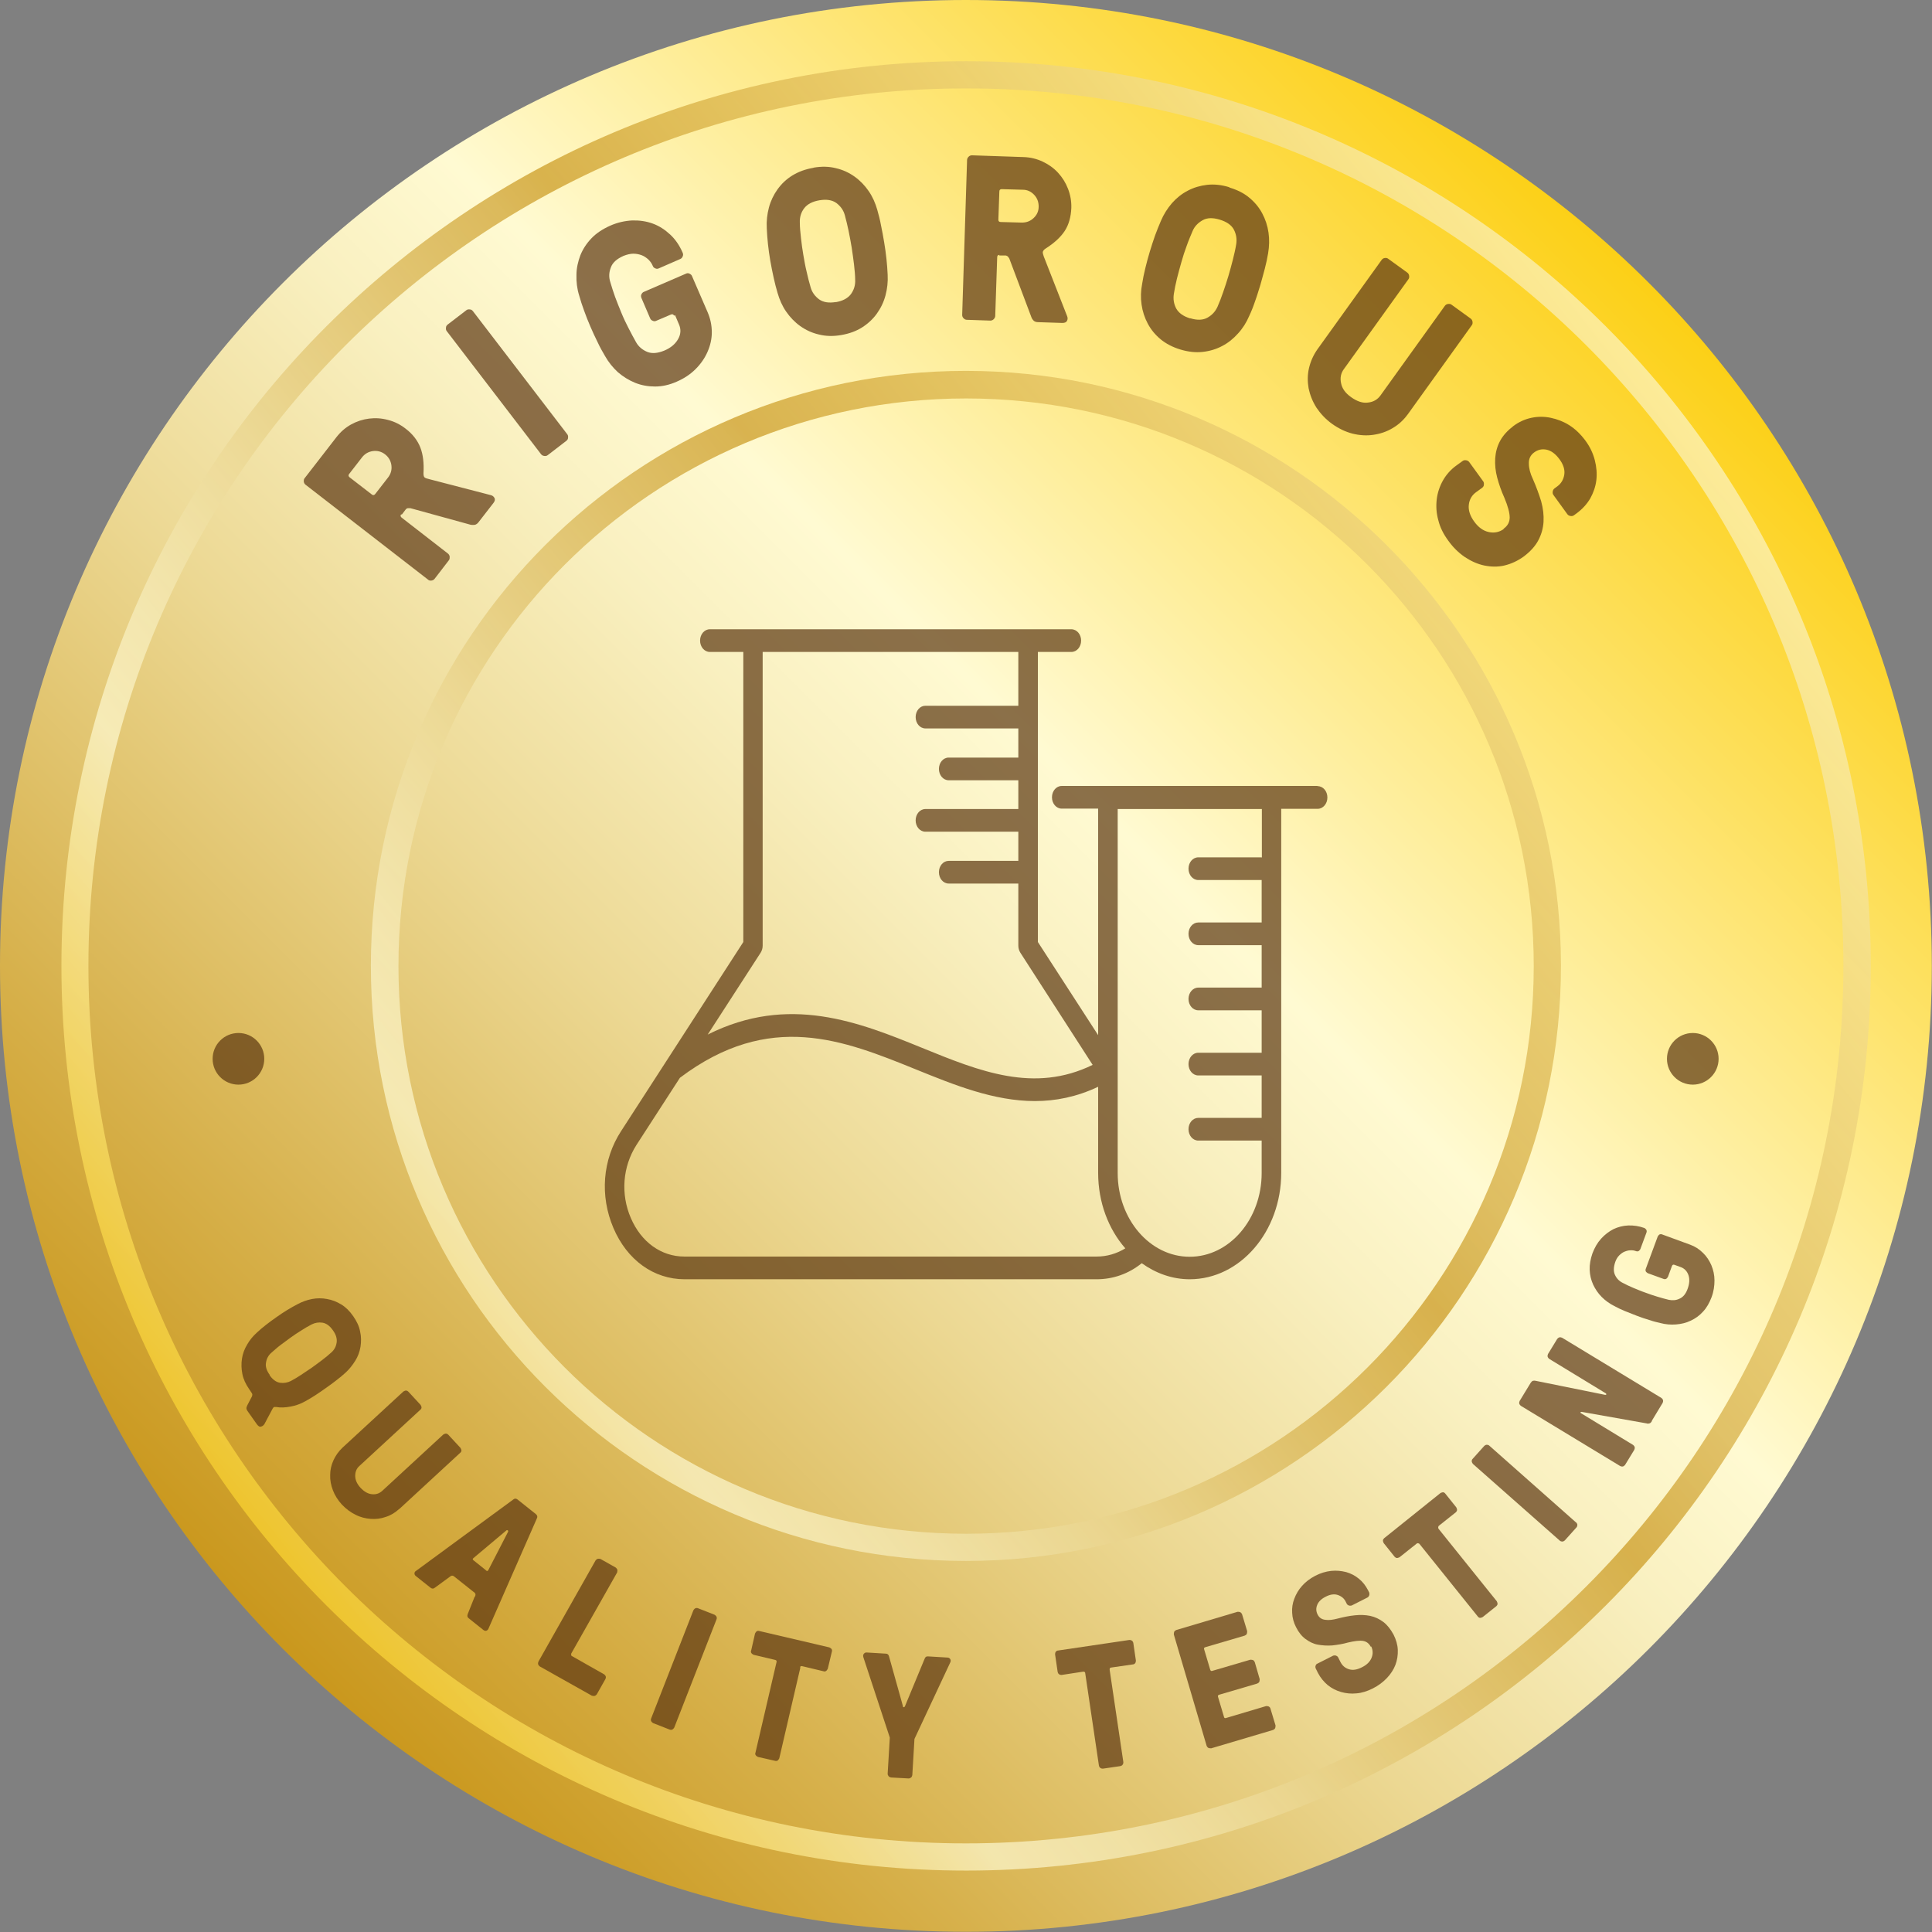 <svg width="167" height="167" viewBox="0 0 167 167" fill="none" xmlns="http://www.w3.org/2000/svg">
<rect x="0" y="0" width="167" height="167" fill="#808080" stroke="none"/>
<g clip-path="url(#clip0_6830_1124)">
<path d="M83.492 166.983C129.603 166.983 166.983 129.603 166.983 83.492C166.983 37.38 129.603 0 83.492 0C37.38 0 0 37.38 0 83.492C0 129.603 37.38 166.983 83.492 166.983Z" fill="url(#paint0_linear_6830_1124)"/>
<path opacity="0.7" d="M146.322 93.755C147.554 93.755 148.554 92.755 148.554 91.523C148.554 90.29 147.554 89.291 146.322 89.291C145.089 89.291 144.09 90.29 144.09 91.523C144.09 92.755 145.089 93.755 146.322 93.755Z" fill="#5B350F"/>
<path opacity="0.7" d="M20.611 93.755C21.843 93.755 22.843 92.755 22.843 91.523C22.843 90.29 21.843 89.291 20.611 89.291C19.378 89.291 18.379 90.29 18.379 91.523C18.379 92.755 19.378 93.755 20.611 93.755Z" fill="#5B350F"/>
<path opacity="0.7" d="M119.861 47.123C110.544 37.823 97.694 32.058 83.492 32.058C69.289 32.058 56.439 37.806 47.123 47.123C37.806 56.439 32.058 69.289 32.058 83.492C32.058 97.694 37.806 110.544 47.123 119.861C56.422 129.16 69.289 134.926 83.492 134.926C97.694 134.926 110.544 129.16 119.861 119.861C129.16 110.561 134.926 97.694 134.926 83.492C134.926 69.289 129.177 56.439 119.861 47.123ZM118.204 118.204C109.327 127.08 97.052 132.575 83.509 132.575C69.965 132.575 57.69 127.08 48.813 118.204C39.937 109.327 34.442 97.052 34.442 83.509C34.442 69.965 39.937 57.69 48.813 48.813C57.69 39.937 69.965 34.442 83.509 34.442C97.052 34.442 109.327 39.937 118.204 48.813C127.08 57.69 132.575 69.965 132.575 83.509C132.575 97.052 127.08 109.327 118.204 118.204Z" fill="url(#paint1_linear_6830_1124)"/>
<path opacity="0.7" d="M138.798 28.202C124.646 14.05 105.1 5.292 83.509 5.292C61.917 5.292 42.372 14.05 28.22 28.202C14.051 42.354 5.31 61.9 5.31 83.491C5.31 105.083 14.068 124.628 28.22 138.78C42.372 152.932 61.917 161.691 83.509 161.691C105.1 161.691 124.646 152.932 138.798 138.78C152.95 124.628 161.708 105.083 161.708 83.491C161.708 61.9 152.95 42.354 138.798 28.202ZM137.124 137.123C123.395 150.853 104.441 159.34 83.492 159.34C62.543 159.34 43.589 150.853 29.86 137.123C16.131 123.394 7.643 104.44 7.643 83.491C7.643 62.542 16.131 43.589 29.86 29.859C43.589 16.13 62.543 7.642 83.492 7.642C104.441 7.642 123.395 16.13 137.124 29.859C150.853 43.589 159.341 62.542 159.341 83.491C159.341 104.44 150.853 123.394 137.124 137.123Z" fill="url(#paint2_linear_6830_1124)"/>
<g opacity="0.7">
<path d="M34.678 44.451C34.593 44.552 34.61 44.654 34.712 44.738L38.719 47.849C38.803 47.917 38.854 48.001 38.871 48.12C38.871 48.238 38.871 48.34 38.803 48.424L37.569 50.03C37.502 50.115 37.417 50.166 37.299 50.182C37.18 50.199 37.079 50.182 36.994 50.098L26.41 41.898C26.325 41.83 26.275 41.745 26.258 41.627C26.258 41.509 26.258 41.407 26.342 41.323L29.081 37.789C29.436 37.332 29.859 36.96 30.349 36.69C30.84 36.419 31.364 36.25 31.905 36.183C32.446 36.115 32.987 36.149 33.545 36.301C34.086 36.436 34.593 36.69 35.05 37.045C35.676 37.518 36.098 38.076 36.335 38.685C36.572 39.294 36.656 40.038 36.605 40.917C36.605 41.103 36.639 41.221 36.707 41.272C36.775 41.323 36.893 41.373 37.062 41.407L42.405 42.794C42.557 42.828 42.675 42.912 42.743 43.047C42.811 43.166 42.777 43.318 42.658 43.47L41.373 45.127C41.272 45.262 41.171 45.33 41.052 45.364C40.934 45.381 40.816 45.381 40.697 45.364L35.473 43.926C35.473 43.926 35.337 43.926 35.27 43.926C35.185 43.926 35.118 43.977 35.05 44.062L34.729 44.484L34.678 44.451ZM30.18 40.968C30.096 41.069 30.113 41.17 30.214 41.255L32.142 42.743C32.243 42.828 32.345 42.811 32.429 42.709L33.545 41.272C33.782 40.968 33.883 40.612 33.833 40.224C33.782 39.835 33.596 39.514 33.291 39.277C32.987 39.04 32.632 38.939 32.243 38.989C31.854 39.04 31.533 39.226 31.296 39.53L30.18 40.968Z" fill="#5B350F"/>
<path d="M49.033 37.536C49.101 37.62 49.117 37.722 49.101 37.84C49.101 37.958 49.033 38.043 48.948 38.11L47.342 39.345C47.258 39.412 47.156 39.429 47.038 39.412C46.919 39.395 46.835 39.345 46.767 39.26L38.618 28.625C38.55 28.541 38.533 28.439 38.55 28.321C38.55 28.202 38.618 28.118 38.702 28.05L40.309 26.816C40.393 26.748 40.495 26.731 40.613 26.748C40.731 26.748 40.816 26.816 40.883 26.901L49.033 37.536Z" fill="#5B350F"/>
<path d="M58.265 27.289C58.214 27.171 58.13 27.137 57.994 27.188L56.726 27.729C56.625 27.779 56.523 27.779 56.422 27.729C56.32 27.695 56.236 27.61 56.202 27.526L55.441 25.75C55.407 25.649 55.39 25.547 55.441 25.446C55.492 25.345 55.559 25.26 55.661 25.226L59.296 23.654C59.398 23.603 59.499 23.603 59.6 23.654C59.702 23.704 59.786 23.772 59.82 23.874L61.173 27.002C61.41 27.559 61.528 28.134 61.528 28.726C61.528 29.318 61.393 29.876 61.156 30.417C60.919 30.958 60.581 31.448 60.125 31.905C59.668 32.361 59.127 32.717 58.502 32.987C57.859 33.274 57.233 33.41 56.625 33.41C56.016 33.41 55.441 33.308 54.9 33.089C54.359 32.869 53.869 32.564 53.412 32.175C52.973 31.77 52.601 31.313 52.296 30.772C52.077 30.4 51.857 30.011 51.654 29.572C51.434 29.132 51.231 28.692 51.028 28.219C50.825 27.762 50.656 27.306 50.487 26.849C50.318 26.393 50.183 25.97 50.064 25.547C49.878 24.956 49.811 24.364 49.828 23.772C49.828 23.18 49.963 22.605 50.166 22.064C50.386 21.523 50.707 21.033 51.13 20.593C51.552 20.154 52.093 19.799 52.736 19.511C53.378 19.224 54.021 19.089 54.647 19.055C55.272 19.038 55.864 19.122 56.422 19.325C56.98 19.528 57.47 19.849 57.927 20.272C58.383 20.695 58.738 21.219 59.009 21.845C59.059 21.963 59.059 22.064 59.009 22.166C58.975 22.267 58.89 22.352 58.806 22.386L56.946 23.197C56.844 23.248 56.743 23.248 56.642 23.197C56.54 23.163 56.456 23.079 56.422 22.977C56.337 22.775 56.219 22.605 56.05 22.436C55.881 22.284 55.695 22.149 55.475 22.064C55.255 21.98 55.002 21.929 54.748 21.929C54.494 21.929 54.207 21.997 53.903 22.115C53.328 22.369 52.956 22.69 52.803 23.113C52.634 23.535 52.617 23.958 52.753 24.381C52.871 24.803 53.023 25.243 53.175 25.683C53.345 26.139 53.531 26.596 53.717 27.052C53.903 27.509 54.122 27.965 54.342 28.388C54.562 28.828 54.782 29.216 54.985 29.588C55.204 29.977 55.543 30.248 55.948 30.417C56.371 30.586 56.861 30.535 57.436 30.299C57.994 30.062 58.383 29.724 58.62 29.301C58.857 28.878 58.873 28.456 58.688 28.033L58.349 27.238L58.265 27.289Z" fill="#5B350F"/>
<path d="M70.337 14.49C71.03 14.371 71.673 14.388 72.264 14.54C72.856 14.676 73.397 14.929 73.871 15.268C74.344 15.606 74.75 16.028 75.088 16.519C75.426 17.009 75.663 17.55 75.832 18.142C75.95 18.565 76.069 19.004 76.153 19.478C76.255 19.951 76.339 20.424 76.424 20.932C76.508 21.422 76.576 21.912 76.627 22.403C76.677 22.893 76.711 23.333 76.728 23.755C76.762 24.364 76.694 24.956 76.542 25.531C76.39 26.106 76.136 26.63 75.798 27.103C75.46 27.576 75.02 27.982 74.513 28.304C74.006 28.625 73.397 28.845 72.704 28.963C72.011 29.081 71.368 29.064 70.777 28.912C70.185 28.777 69.644 28.523 69.17 28.185C68.697 27.847 68.291 27.424 67.953 26.934C67.615 26.444 67.378 25.903 67.209 25.311C67.091 24.905 66.972 24.465 66.871 23.992C66.769 23.519 66.668 23.028 66.583 22.538C66.499 22.048 66.431 21.557 66.38 21.084C66.33 20.61 66.296 20.154 66.279 19.714C66.245 19.106 66.313 18.514 66.465 17.939C66.617 17.364 66.871 16.84 67.209 16.367C67.547 15.893 67.97 15.487 68.494 15.166C69.018 14.845 69.61 14.625 70.303 14.507L70.337 14.49ZM72.231 26.122C72.839 26.021 73.279 25.784 73.549 25.429C73.82 25.057 73.938 24.651 73.921 24.212C73.921 23.789 73.871 23.333 73.82 22.859C73.769 22.386 73.685 21.879 73.617 21.388C73.533 20.898 73.448 20.408 73.347 19.934C73.245 19.461 73.144 19.021 73.025 18.598C72.907 18.159 72.653 17.821 72.298 17.55C71.926 17.28 71.436 17.212 70.827 17.313C70.219 17.415 69.779 17.652 69.508 18.007C69.238 18.362 69.12 18.784 69.136 19.224C69.136 19.664 69.187 20.12 69.238 20.594C69.289 21.067 69.356 21.557 69.441 22.048C69.525 22.538 69.61 23.028 69.728 23.502C69.83 23.975 69.948 24.415 70.066 24.82C70.185 25.26 70.438 25.598 70.793 25.869C71.165 26.139 71.656 26.207 72.264 26.106L72.231 26.122Z" fill="#5B350F"/>
<path d="M86.399 22.031C86.264 22.031 86.196 22.099 86.196 22.234L86.027 27.306C86.027 27.408 85.977 27.509 85.892 27.594C85.808 27.678 85.706 27.712 85.605 27.712L83.576 27.644C83.457 27.644 83.373 27.594 83.288 27.509C83.204 27.425 83.17 27.323 83.17 27.222L83.593 13.831C83.593 13.729 83.643 13.628 83.728 13.543C83.812 13.459 83.914 13.425 84.015 13.425L88.479 13.577C89.054 13.594 89.612 13.729 90.119 13.966C90.626 14.203 91.083 14.524 91.455 14.93C91.827 15.335 92.114 15.792 92.317 16.316C92.52 16.84 92.621 17.398 92.605 17.973C92.571 18.751 92.385 19.427 92.03 19.968C91.675 20.509 91.117 21.017 90.373 21.49C90.221 21.591 90.153 21.693 90.136 21.794C90.136 21.896 90.17 22.014 90.221 22.166L92.233 27.306C92.3 27.458 92.3 27.594 92.233 27.729C92.165 27.864 92.03 27.915 91.827 27.915L89.73 27.847C89.561 27.847 89.443 27.797 89.358 27.729C89.274 27.644 89.206 27.56 89.155 27.425L87.245 22.352C87.245 22.352 87.177 22.234 87.126 22.183C87.076 22.132 86.991 22.082 86.89 22.082H86.365L86.399 22.031ZM86.585 16.35C86.45 16.35 86.382 16.418 86.382 16.553L86.298 18.988C86.298 19.123 86.365 19.19 86.501 19.19L88.327 19.241C88.716 19.241 89.054 19.123 89.341 18.852C89.629 18.582 89.781 18.261 89.781 17.855C89.781 17.466 89.663 17.128 89.392 16.84C89.121 16.553 88.8 16.401 88.411 16.401L86.585 16.35Z" fill="#5B350F"/>
<path d="M106.283 16.214C106.96 16.417 107.535 16.705 107.991 17.093C108.465 17.482 108.837 17.939 109.107 18.446C109.378 18.953 109.564 19.511 109.648 20.103C109.733 20.695 109.716 21.287 109.614 21.895C109.547 22.318 109.445 22.774 109.327 23.231C109.209 23.688 109.073 24.161 108.938 24.651C108.786 25.125 108.651 25.598 108.482 26.055C108.329 26.511 108.16 26.934 107.974 27.323C107.738 27.881 107.416 28.388 107.011 28.828C106.622 29.267 106.165 29.639 105.641 29.91C105.134 30.18 104.576 30.349 103.967 30.417C103.358 30.485 102.716 30.417 102.04 30.214C101.363 30.011 100.788 29.707 100.332 29.335C99.859 28.946 99.487 28.489 99.216 27.982C98.945 27.475 98.759 26.917 98.675 26.325C98.59 25.733 98.607 25.142 98.726 24.533C98.793 24.11 98.878 23.671 98.996 23.197C99.115 22.724 99.233 22.25 99.385 21.76C99.52 21.287 99.689 20.813 99.842 20.357C100.011 19.9 100.18 19.477 100.349 19.089C100.586 18.531 100.907 18.023 101.296 17.567C101.685 17.127 102.141 16.755 102.665 16.485C103.172 16.214 103.747 16.045 104.339 15.977C104.948 15.91 105.59 15.977 106.25 16.18L106.283 16.214ZM102.885 27.509C103.477 27.695 103.984 27.678 104.373 27.458C104.762 27.238 105.049 26.934 105.235 26.528C105.404 26.139 105.573 25.716 105.726 25.26C105.878 24.803 106.047 24.33 106.182 23.857C106.317 23.383 106.453 22.91 106.571 22.436C106.689 21.963 106.791 21.523 106.858 21.101C106.926 20.661 106.858 20.238 106.655 19.849C106.453 19.461 106.047 19.173 105.438 18.987C104.829 18.801 104.339 18.818 103.95 19.038C103.561 19.258 103.257 19.562 103.088 19.968C102.919 20.374 102.733 20.796 102.581 21.236C102.412 21.692 102.259 22.149 102.124 22.639C101.989 23.113 101.854 23.603 101.735 24.076C101.617 24.55 101.532 24.989 101.465 25.412C101.397 25.852 101.465 26.274 101.668 26.663C101.887 27.052 102.276 27.34 102.885 27.526V27.509Z" fill="#5B350F"/>
<path d="M121.687 35.81C121.332 36.301 120.892 36.707 120.368 37.011C119.861 37.315 119.303 37.501 118.711 37.586C118.136 37.67 117.527 37.636 116.919 37.484C116.31 37.332 115.718 37.045 115.143 36.639C114.585 36.233 114.146 35.76 113.791 35.236C113.452 34.695 113.233 34.137 113.114 33.562C113.013 32.987 113.013 32.395 113.148 31.82C113.283 31.245 113.52 30.704 113.875 30.197L119.438 22.453C119.506 22.369 119.59 22.318 119.692 22.301C119.81 22.284 119.911 22.301 119.996 22.369L121.653 23.569C121.737 23.637 121.788 23.721 121.805 23.84C121.822 23.958 121.805 24.059 121.737 24.144L116.175 31.888C115.904 32.243 115.82 32.666 115.921 33.122C116.006 33.579 116.293 33.984 116.8 34.34C117.307 34.695 117.781 34.864 118.254 34.796C118.728 34.745 119.083 34.526 119.336 34.17L124.899 26.427C124.967 26.342 125.051 26.291 125.17 26.274C125.288 26.258 125.389 26.274 125.474 26.342L127.131 27.543C127.216 27.61 127.266 27.695 127.283 27.813C127.3 27.931 127.283 28.033 127.216 28.117L121.653 35.861L121.687 35.81Z" fill="#5B350F"/>
<path d="M129.971 45.702C130.327 45.448 130.496 45.127 130.496 44.721C130.496 44.332 130.343 43.758 130.039 43.031C129.769 42.439 129.566 41.847 129.413 41.272C129.261 40.697 129.211 40.139 129.244 39.615C129.278 39.091 129.413 38.584 129.667 38.11C129.921 37.637 130.31 37.214 130.817 36.825C131.29 36.47 131.814 36.233 132.372 36.115C132.93 35.997 133.488 35.997 134.046 36.115C134.604 36.233 135.145 36.436 135.653 36.758C136.16 37.079 136.616 37.519 137.022 38.059C137.428 38.601 137.698 39.175 137.851 39.767C138.003 40.359 138.053 40.934 137.986 41.509C137.918 42.067 137.732 42.591 137.462 43.081C137.174 43.572 136.785 43.994 136.312 44.349L136.058 44.535C135.974 44.603 135.872 44.62 135.754 44.603C135.636 44.586 135.551 44.535 135.483 44.451L134.283 42.794C134.215 42.709 134.198 42.608 134.215 42.489C134.232 42.371 134.283 42.286 134.368 42.219L134.621 42.033C134.942 41.796 135.145 41.458 135.213 41.035C135.281 40.613 135.145 40.156 134.79 39.683C134.452 39.226 134.08 38.956 133.691 38.871C133.285 38.787 132.93 38.871 132.609 39.108C132.288 39.345 132.136 39.666 132.153 40.072C132.153 40.477 132.271 40.934 132.508 41.424C132.795 42.084 133.032 42.726 133.218 43.335C133.387 43.96 133.454 44.535 133.421 45.11C133.387 45.668 133.235 46.209 132.964 46.716C132.694 47.224 132.271 47.68 131.713 48.103C131.172 48.492 130.614 48.745 130.039 48.881C129.464 49.016 128.872 48.999 128.298 48.881C127.723 48.762 127.165 48.509 126.624 48.154C126.083 47.782 125.609 47.325 125.186 46.733C124.764 46.158 124.476 45.584 124.324 44.958C124.155 44.349 124.121 43.758 124.189 43.166C124.257 42.591 124.443 42.033 124.73 41.526C125.017 41.018 125.423 40.562 125.93 40.207L126.421 39.852C126.505 39.784 126.607 39.767 126.725 39.784C126.843 39.801 126.928 39.852 126.996 39.936L128.196 41.593C128.264 41.678 128.281 41.779 128.264 41.898C128.264 42.016 128.196 42.101 128.112 42.168L127.621 42.523C127.232 42.794 127.013 43.166 126.962 43.639C126.911 44.096 127.063 44.586 127.435 45.093C127.79 45.584 128.213 45.888 128.686 45.989C129.16 46.091 129.583 46.006 129.971 45.736V45.702Z" fill="#5B350F"/>
</g>
<g opacity="0.7">
<path d="M23.874 121.619C23.874 121.619 23.738 121.619 23.705 121.619C23.654 121.619 23.62 121.687 23.569 121.755L22.859 123.09C22.792 123.192 22.707 123.276 22.572 123.31C22.453 123.361 22.318 123.276 22.2 123.107L21.388 121.957C21.321 121.856 21.287 121.755 21.304 121.67C21.321 121.585 21.371 121.484 21.422 121.383L21.777 120.706C21.777 120.706 21.811 120.605 21.811 120.554C21.811 120.503 21.794 120.453 21.743 120.385L21.54 120.081C21.236 119.641 21.033 119.201 20.949 118.762C20.864 118.322 20.847 117.883 20.915 117.443C20.982 117.003 21.135 116.598 21.371 116.209C21.591 115.82 21.878 115.482 22.217 115.177C22.453 114.958 22.707 114.738 22.994 114.518C23.282 114.298 23.586 114.061 23.891 113.858C24.195 113.639 24.499 113.436 24.804 113.25C25.108 113.064 25.412 112.895 25.7 112.743C26.105 112.523 26.528 112.371 26.968 112.286C27.407 112.202 27.847 112.202 28.27 112.286C28.692 112.354 29.115 112.523 29.504 112.759C29.893 112.996 30.231 113.334 30.535 113.774C30.84 114.214 31.043 114.636 31.127 115.093C31.229 115.532 31.229 115.972 31.161 116.412C31.093 116.834 30.941 117.257 30.704 117.629C30.468 118.001 30.197 118.356 29.859 118.66C29.622 118.88 29.352 119.1 29.064 119.32C28.777 119.54 28.489 119.759 28.168 119.979C27.864 120.199 27.56 120.402 27.255 120.605C26.951 120.808 26.647 120.977 26.376 121.129C25.987 121.349 25.564 121.501 25.108 121.585C24.651 121.67 24.246 121.687 23.874 121.619ZM23.299 118.863C23.569 119.252 23.874 119.472 24.195 119.523C24.533 119.573 24.837 119.523 25.142 119.37C25.429 119.218 25.717 119.049 26.021 118.846C26.325 118.643 26.63 118.441 26.951 118.221C27.255 118.001 27.56 117.781 27.847 117.561C28.134 117.342 28.405 117.122 28.642 116.902C28.895 116.682 29.047 116.395 29.098 116.057C29.149 115.718 29.047 115.363 28.777 114.991C28.506 114.602 28.202 114.383 27.881 114.332C27.543 114.281 27.238 114.332 26.934 114.484C26.647 114.636 26.342 114.805 26.038 115.008C25.733 115.194 25.429 115.397 25.125 115.617C24.82 115.837 24.516 116.057 24.229 116.276C23.941 116.496 23.688 116.733 23.451 116.936C23.197 117.156 23.045 117.443 22.994 117.781C22.927 118.119 23.045 118.474 23.316 118.846L23.299 118.863Z" fill="#5B350F"/>
<path d="M34.492 130.444C34.154 130.749 33.782 130.986 33.342 131.121C32.919 131.273 32.48 131.324 32.04 131.29C31.601 131.256 31.161 131.155 30.738 130.935C30.316 130.732 29.91 130.428 29.555 130.056C29.2 129.667 28.946 129.261 28.777 128.821C28.608 128.382 28.523 127.942 28.54 127.486C28.54 127.046 28.642 126.623 28.828 126.217C29.014 125.812 29.267 125.457 29.605 125.135L34.864 120.283C34.864 120.283 34.999 120.198 35.084 120.198C35.168 120.198 35.236 120.232 35.303 120.3L36.352 121.433C36.352 121.433 36.436 121.568 36.436 121.652C36.436 121.737 36.402 121.805 36.335 121.855L31.076 126.708C30.823 126.928 30.704 127.215 30.704 127.57C30.704 127.925 30.857 128.263 31.161 128.602C31.482 128.94 31.803 129.126 32.158 129.159C32.514 129.193 32.801 129.092 33.055 128.855L38.313 124.003C38.313 124.003 38.448 123.918 38.533 123.918C38.617 123.918 38.685 123.952 38.753 124.019L39.801 125.152C39.801 125.152 39.886 125.288 39.886 125.372C39.886 125.457 39.852 125.524 39.784 125.575L34.526 130.428L34.492 130.444Z" fill="#5B350F"/>
<path d="M41.069 138.002C41.069 138.002 41.102 137.884 41.102 137.833C41.102 137.783 41.086 137.732 41.035 137.681L39.226 136.244C39.124 136.176 39.023 136.176 38.904 136.278L37.586 137.242C37.467 137.343 37.349 137.343 37.214 137.242L35.962 136.244C35.861 136.176 35.827 136.092 35.827 136.007C35.827 135.923 35.861 135.855 35.912 135.821L44.366 129.616C44.484 129.515 44.602 129.515 44.738 129.616L46.327 130.884C46.445 130.986 46.479 131.104 46.411 131.239L42.202 140.826C42.202 140.826 42.117 140.944 42.032 140.961C41.948 140.978 41.863 140.961 41.762 140.877L40.511 139.879C40.392 139.795 40.375 139.676 40.426 139.524L41.035 138.002H41.069ZM42.016 135.754C42.1 135.821 42.168 135.804 42.218 135.703L43.926 132.389C43.926 132.389 43.926 132.321 43.909 132.288H43.892C43.892 132.288 43.825 132.237 43.791 132.271L40.933 134.672C40.849 134.739 40.832 134.807 40.933 134.874L42.032 135.754H42.016Z" fill="#5B350F"/>
<path d="M49.388 142.957C49.337 143.041 49.354 143.109 49.456 143.16L52.228 144.732C52.228 144.732 52.347 144.833 52.364 144.918C52.38 145.003 52.364 145.07 52.33 145.138L51.586 146.457C51.586 146.457 51.484 146.575 51.4 146.592C51.315 146.609 51.248 146.592 51.163 146.575L46.649 144.039C46.649 144.039 46.53 143.937 46.514 143.853C46.497 143.768 46.514 143.701 46.547 143.616L51.484 134.875C51.484 134.875 51.586 134.756 51.67 134.739C51.755 134.723 51.823 134.739 51.907 134.756L53.226 135.5C53.226 135.5 53.344 135.602 53.361 135.686C53.378 135.771 53.361 135.838 53.344 135.923L49.371 142.94L49.388 142.957Z" fill="#5B350F"/>
<path d="M58.281 149.331C58.281 149.331 58.197 149.467 58.112 149.5C58.028 149.534 57.96 149.534 57.876 149.5L56.455 148.943C56.455 148.943 56.32 148.858 56.286 148.773C56.252 148.689 56.252 148.621 56.286 148.537L59.938 139.187C59.938 139.187 60.023 139.051 60.107 139.018C60.192 138.984 60.26 138.984 60.344 139.018L61.764 139.576C61.764 139.576 61.9 139.66 61.933 139.745C61.967 139.829 61.967 139.897 61.933 139.981L58.281 149.331Z" fill="#5B350F"/>
<path d="M69.187 144.124L67.361 151.986C67.361 151.986 67.293 152.121 67.225 152.172C67.158 152.223 67.073 152.223 67.005 152.206L65.518 151.868C65.518 151.868 65.382 151.8 65.332 151.732C65.281 151.665 65.264 151.58 65.298 151.513L67.124 143.667C67.141 143.566 67.124 143.515 67.005 143.481L65.146 143.042C65.146 143.042 65.01 142.974 64.96 142.906C64.909 142.839 64.892 142.754 64.926 142.687L65.264 141.199C65.264 141.199 65.332 141.063 65.399 141.013C65.467 140.962 65.551 140.962 65.619 140.979L71.689 142.399C71.689 142.399 71.824 142.467 71.875 142.534C71.926 142.602 71.926 142.687 71.909 142.754L71.554 144.242C71.554 144.242 71.486 144.377 71.418 144.428C71.351 144.479 71.266 144.496 71.182 144.462L69.339 144.022C69.237 144.005 69.17 144.022 69.153 144.141L69.187 144.124Z" fill="#5B350F"/>
<path d="M78.03 147.489C78.03 147.489 78.081 147.573 78.115 147.573C78.148 147.573 78.182 147.556 78.216 147.505L79.924 143.38C79.975 143.228 80.076 143.16 80.228 143.177L81.902 143.278C82.004 143.278 82.088 143.329 82.139 143.414C82.189 143.498 82.189 143.6 82.139 143.701L79.045 150.312L78.859 153.44C78.859 153.44 78.825 153.592 78.757 153.643C78.689 153.694 78.622 153.728 78.537 153.728L77.016 153.643C77.016 153.643 76.863 153.609 76.813 153.542C76.762 153.474 76.728 153.406 76.728 153.322L76.914 150.194L74.632 143.262C74.598 143.143 74.598 143.042 74.665 142.957C74.733 142.873 74.801 142.839 74.902 142.839L76.576 142.94C76.711 142.94 76.813 143.025 76.847 143.177L78.047 147.472L78.03 147.489Z" fill="#5B350F"/>
<path d="M95.918 144.343L97.102 152.323C97.102 152.323 97.102 152.476 97.034 152.543C96.984 152.611 96.916 152.645 96.832 152.662L95.327 152.881C95.327 152.881 95.174 152.881 95.107 152.814C95.039 152.763 95.005 152.695 94.989 152.611L93.805 144.63C93.805 144.529 93.737 144.495 93.636 144.495L91.759 144.782C91.759 144.782 91.607 144.782 91.539 144.715C91.472 144.664 91.438 144.596 91.421 144.512L91.201 143.007C91.201 143.007 91.201 142.855 91.252 142.787C91.303 142.72 91.37 142.669 91.455 142.669L97.626 141.756C97.626 141.756 97.778 141.756 97.846 141.823C97.914 141.874 97.948 141.942 97.964 142.026L98.184 143.531C98.184 143.531 98.184 143.683 98.133 143.751C98.083 143.819 98.015 143.869 97.93 143.869L96.054 144.14C95.952 144.14 95.918 144.208 95.918 144.309V144.343Z" fill="#5B350F"/>
<path d="M105.792 148.401C105.826 148.502 105.877 148.536 105.978 148.502L109.444 147.471C109.444 147.471 109.597 147.471 109.664 147.505C109.732 147.539 109.799 147.606 109.816 147.691L110.256 149.145C110.256 149.145 110.256 149.297 110.222 149.382C110.188 149.449 110.121 149.5 110.053 149.534L104.693 151.123C104.693 151.123 104.541 151.123 104.457 151.089C104.389 151.055 104.338 150.988 104.304 150.92L101.464 141.283C101.464 141.283 101.464 141.13 101.498 141.046C101.531 140.978 101.599 140.928 101.684 140.894L106.976 139.321C106.976 139.321 107.128 139.321 107.213 139.355C107.28 139.406 107.331 139.457 107.365 139.541L107.804 140.995C107.804 140.995 107.804 141.147 107.771 141.232C107.737 141.3 107.669 141.35 107.585 141.384L104.186 142.382C104.085 142.415 104.051 142.466 104.085 142.568L104.609 144.326C104.643 144.427 104.693 144.461 104.795 144.427L108.075 143.464C108.075 143.464 108.227 143.464 108.312 143.498C108.379 143.531 108.43 143.599 108.464 143.684L108.886 145.138C108.886 145.138 108.886 145.29 108.853 145.374C108.819 145.442 108.751 145.493 108.667 145.527L105.387 146.49C105.285 146.524 105.251 146.575 105.285 146.676L105.809 148.435L105.792 148.401Z" fill="#5B350F"/>
<path d="M118.491 142.348C118.339 142.06 118.119 141.891 117.832 141.841C117.544 141.79 117.105 141.841 116.53 141.976C116.056 142.111 115.6 142.179 115.16 142.229C114.721 142.263 114.298 142.229 113.909 142.162C113.52 142.094 113.165 141.908 112.844 141.671C112.523 141.435 112.252 141.097 112.032 140.657C111.829 140.268 111.711 139.845 111.694 139.423C111.66 139 111.728 138.577 111.88 138.188C112.032 137.783 112.252 137.411 112.556 137.072C112.861 136.734 113.233 136.447 113.689 136.21C114.146 135.973 114.602 135.838 115.059 135.787C115.515 135.737 115.955 135.787 116.361 135.889C116.766 136.007 117.138 136.193 117.46 136.464C117.798 136.734 118.051 137.072 118.254 137.461L118.356 137.664C118.356 137.664 118.39 137.816 118.356 137.901C118.322 137.986 118.288 138.036 118.204 138.087L116.834 138.78C116.834 138.78 116.682 138.814 116.597 138.78C116.513 138.746 116.462 138.713 116.411 138.628L116.31 138.425C116.175 138.155 115.938 137.969 115.634 137.867C115.329 137.766 114.974 137.816 114.585 138.019C114.213 138.205 113.96 138.459 113.858 138.729C113.74 139.017 113.757 139.287 113.892 139.558C114.027 139.828 114.247 139.981 114.552 140.014C114.856 140.065 115.211 140.014 115.6 139.913C116.124 139.778 116.614 139.676 117.105 139.626C117.578 139.575 118.035 139.592 118.44 139.676C118.846 139.761 119.235 139.947 119.573 140.2C119.911 140.454 120.199 140.826 120.452 141.283C120.672 141.722 120.807 142.162 120.824 142.618C120.841 143.058 120.774 143.498 120.621 143.903C120.469 144.309 120.216 144.698 119.878 145.053C119.539 145.408 119.134 145.712 118.66 145.949C118.187 146.186 117.713 146.338 117.257 146.372C116.783 146.423 116.344 146.372 115.921 146.254C115.498 146.135 115.109 145.932 114.771 145.662C114.433 145.374 114.146 145.036 113.926 144.613L113.723 144.208C113.723 144.208 113.672 144.055 113.723 143.971C113.757 143.886 113.791 143.836 113.875 143.802L115.245 143.109C115.245 143.109 115.397 143.075 115.481 143.109C115.566 143.142 115.617 143.176 115.667 143.261L115.87 143.667C116.039 143.988 116.276 144.191 116.614 144.292C116.952 144.394 117.324 144.326 117.747 144.106C118.153 143.903 118.423 143.633 118.559 143.295C118.694 142.956 118.677 142.635 118.525 142.314L118.491 142.348Z" fill="#5B350F"/>
<path d="M124.324 132.119L129.379 138.409C129.379 138.409 129.447 138.544 129.447 138.629C129.447 138.713 129.396 138.781 129.346 138.832L128.162 139.778C128.162 139.778 128.027 139.846 127.942 139.846C127.858 139.846 127.79 139.795 127.739 139.728L122.684 133.438C122.684 133.438 122.549 133.353 122.464 133.421L120.976 134.605C120.976 134.605 120.841 134.672 120.756 134.672C120.672 134.672 120.604 134.622 120.554 134.571L119.607 133.387C119.607 133.387 119.539 133.252 119.539 133.167C119.539 133.083 119.59 133.015 119.641 132.965L124.51 129.059C124.51 129.059 124.645 128.991 124.73 128.991C124.814 128.991 124.882 129.042 124.933 129.11L125.88 130.293C125.88 130.293 125.947 130.428 125.947 130.513C125.947 130.597 125.896 130.665 125.846 130.716L124.358 131.899C124.358 131.899 124.273 132.035 124.341 132.119H124.324Z" fill="#5B350F"/>
<path d="M136.244 131.594C136.244 131.594 136.345 131.713 136.345 131.797C136.345 131.882 136.328 131.949 136.278 132.017L135.263 133.15C135.263 133.15 135.145 133.251 135.06 133.251C134.976 133.251 134.908 133.234 134.84 133.184L127.316 126.539C127.316 126.539 127.232 126.42 127.215 126.336C127.215 126.251 127.215 126.184 127.282 126.116L128.297 124.983C128.297 124.983 128.415 124.882 128.5 124.882C128.584 124.882 128.652 124.899 128.72 124.949L136.244 131.611V131.594Z" fill="#5B350F"/>
<path d="M142.788 122.836C142.72 122.954 142.652 123.022 142.568 123.039C142.483 123.056 142.416 123.073 142.348 123.039L136.718 122.041C136.718 122.041 136.633 122.041 136.616 122.075C136.616 122.109 136.616 122.143 136.667 122.16L141.164 124.899C141.164 124.899 141.283 125 141.3 125.085C141.317 125.169 141.3 125.237 141.266 125.321L140.471 126.623C140.471 126.623 140.37 126.742 140.285 126.759C140.201 126.776 140.133 126.759 140.049 126.725L131.459 121.517C131.459 121.517 131.341 121.416 131.324 121.331C131.307 121.247 131.324 121.162 131.358 121.094L132.305 119.539C132.372 119.438 132.423 119.387 132.508 119.353C132.592 119.336 132.66 119.336 132.727 119.353L138.747 120.57C138.747 120.57 138.831 120.57 138.848 120.537C138.848 120.503 138.848 120.469 138.797 120.435L133.911 117.459C133.911 117.459 133.793 117.358 133.776 117.273C133.759 117.189 133.776 117.104 133.809 117.037L134.604 115.735C134.604 115.735 134.706 115.616 134.79 115.599C134.875 115.582 134.942 115.599 135.027 115.633L143.616 120.841C143.616 120.841 143.734 120.942 143.751 121.027C143.768 121.111 143.751 121.196 143.718 121.264L142.788 122.802V122.836Z" fill="#5B350F"/>
<path d="M144.731 109.327C144.63 109.293 144.579 109.327 144.529 109.411L144.174 110.375C144.174 110.375 144.089 110.51 144.021 110.544C143.937 110.578 143.869 110.578 143.785 110.544L142.432 110.054C142.432 110.054 142.297 109.969 142.263 109.902C142.229 109.817 142.229 109.75 142.263 109.665L143.294 106.875C143.294 106.875 143.379 106.74 143.446 106.706C143.531 106.672 143.599 106.672 143.683 106.706L146.084 107.585C146.507 107.737 146.879 107.974 147.2 108.295C147.521 108.6 147.758 108.972 147.927 109.361C148.096 109.766 148.198 110.206 148.198 110.679C148.198 111.153 148.13 111.643 147.944 112.134C147.758 112.624 147.521 113.047 147.2 113.385C146.896 113.723 146.541 113.976 146.135 114.162C145.746 114.348 145.323 114.45 144.867 114.484C144.427 114.518 143.971 114.484 143.531 114.365C143.227 114.298 142.889 114.213 142.55 114.095C142.195 113.993 141.857 113.875 141.502 113.74C141.147 113.605 140.809 113.469 140.471 113.334C140.133 113.199 139.828 113.047 139.541 112.894C139.135 112.691 138.763 112.421 138.459 112.117C138.137 111.795 137.901 111.44 137.715 111.051C137.529 110.646 137.427 110.223 137.41 109.766C137.393 109.31 137.478 108.836 137.647 108.346C137.833 107.856 138.07 107.433 138.391 107.078C138.712 106.723 139.067 106.452 139.456 106.25C139.845 106.064 140.285 105.945 140.741 105.928C141.198 105.911 141.671 105.979 142.145 106.148C142.145 106.148 142.28 106.233 142.314 106.317C142.347 106.402 142.347 106.469 142.314 106.554L141.789 107.974C141.789 107.974 141.705 108.109 141.637 108.143C141.57 108.177 141.485 108.177 141.401 108.143C141.265 108.093 141.096 108.059 140.927 108.076C140.758 108.076 140.589 108.126 140.42 108.194C140.251 108.262 140.099 108.38 139.963 108.515C139.828 108.65 139.71 108.836 139.625 109.073C139.473 109.513 139.456 109.885 139.591 110.189C139.727 110.493 139.947 110.73 140.251 110.882C140.538 111.035 140.86 111.187 141.181 111.322C141.519 111.457 141.857 111.609 142.212 111.728C142.567 111.863 142.922 111.981 143.26 112.083C143.616 112.184 143.937 112.286 144.241 112.353C144.562 112.421 144.884 112.404 145.188 112.252C145.492 112.117 145.729 111.829 145.881 111.39C146.033 110.967 146.067 110.578 145.949 110.223C145.83 109.885 145.611 109.648 145.289 109.53L144.681 109.31L144.731 109.327Z" fill="#5B350F"/>
</g>
<path opacity="0.7" d="M113.875 67.936H91.777C91.303 67.936 90.931 68.376 90.931 68.916C90.931 69.458 91.303 69.897 91.777 69.897H94.922V89.477L89.714 81.428V56.354H92.605C93.079 56.354 93.451 55.914 93.451 55.373C93.451 54.832 93.079 54.393 92.605 54.393H61.359C60.886 54.393 60.514 54.832 60.514 55.373C60.514 55.914 60.886 56.354 61.359 56.354H64.251V81.428L53.683 97.778C52.077 100.247 51.84 103.375 53.024 106.148C54.207 108.921 56.507 110.578 59.178 110.578H94.786C96.224 110.578 97.559 110.104 98.692 109.191C99.893 110.054 101.313 110.578 102.835 110.578C107.197 110.578 110.748 106.452 110.748 101.38V69.914H113.892C114.366 69.914 114.738 69.475 114.738 68.933C114.738 68.392 114.366 67.953 113.892 67.953L113.875 67.936ZM65.755 82.341C65.857 82.172 65.924 81.969 65.924 81.75V56.354H88.023V61.004H79.992C79.519 61.004 79.147 61.443 79.147 61.984C79.147 62.525 79.519 62.965 79.992 62.965H88.023V65.484H82.004C81.531 65.484 81.159 65.924 81.159 66.465C81.159 67.006 81.531 67.445 82.004 67.445H88.023V69.931H79.992C79.519 69.931 79.147 70.371 79.147 70.912C79.147 71.453 79.519 71.892 79.992 71.892H88.023V74.412H82.004C81.531 74.412 81.159 74.851 81.159 75.392C81.159 75.933 81.531 76.373 82.004 76.373H88.023V81.75C88.023 81.969 88.091 82.172 88.192 82.341L94.448 92.047C89.393 94.515 84.675 92.605 79.704 90.576C74.26 88.361 68.19 85.909 61.173 89.426L65.755 82.341ZM94.769 108.616H59.161C57.149 108.616 55.425 107.365 54.529 105.286C53.632 103.206 53.818 100.839 55.019 98.962L58.772 93.163C66.533 87.312 72.941 89.916 79.163 92.436C82.494 93.788 85.91 95.175 89.46 95.175C91.236 95.175 93.062 94.82 94.922 93.94V101.38C94.922 103.933 95.818 106.249 97.272 107.906C96.528 108.363 95.683 108.616 94.786 108.616H94.769ZM109.057 74.107H103.579C103.105 74.107 102.733 74.547 102.733 75.088C102.733 75.629 103.105 76.069 103.579 76.069H109.057V79.738H103.579C103.105 79.738 102.733 80.177 102.733 80.718C102.733 81.259 103.105 81.699 103.579 81.699H109.057V85.368H103.579C103.105 85.368 102.733 85.808 102.733 86.349C102.733 86.89 103.105 87.329 103.579 87.329H109.057V90.998H103.579C103.105 90.998 102.733 91.438 102.733 91.979C102.733 92.52 103.105 92.96 103.579 92.96H109.057V96.629H103.579C103.105 96.629 102.733 97.068 102.733 97.609C102.733 98.15 103.105 98.59 103.579 98.59H109.057V101.397C109.057 105.387 106.267 108.633 102.835 108.633C99.402 108.633 96.612 105.387 96.612 101.397V69.931H109.074V74.141L109.057 74.107Z" fill="#5B350F"/>
</g>
<defs>
<linearGradient id="paint0_linear_6830_1124" x1="147.962" y1="19.038" x2="-59.601" y2="226.601" gradientUnits="userSpaceOnUse">
<stop stop-color="#FCCB00"/>
<stop offset="0.25" stop-color="#FFFAD2"/>
<stop offset="0.3" stop-color="#F9F0C0"/>
<stop offset="0.39" stop-color="#ECD893"/>
<stop offset="0.51" stop-color="#D7B14C"/>
<stop offset="0.6" stop-color="#C9961A"/>
<stop offset="0.81" stop-color="#E9CD75"/>
<stop offset="0.87" stop-color="#F2DC8E"/>
<stop offset="1" stop-color="#FFFAD2"/>
</linearGradient>
<linearGradient id="paint1_linear_6830_1124" x1="14.355" y1="138.054" x2="147.319" y2="33.14" gradientUnits="userSpaceOnUse">
<stop stop-color="#FCCB00"/>
<stop offset="0.25" stop-color="#FFFAD2"/>
<stop offset="0.3" stop-color="#F9F0C0"/>
<stop offset="0.39" stop-color="#ECD893"/>
<stop offset="0.51" stop-color="#D7B14C"/>
<stop offset="0.6" stop-color="#C9961A"/>
<stop offset="0.81" stop-color="#E9CD75"/>
<stop offset="0.87" stop-color="#F2DC8E"/>
<stop offset="1" stop-color="#FFFAD2"/>
</linearGradient>
<linearGradient id="paint2_linear_6830_1124" x1="14.355" y1="138.053" x2="147.32" y2="33.139" gradientUnits="userSpaceOnUse">
<stop stop-color="#FCCB00"/>
<stop offset="0.25" stop-color="#FFFAD2"/>
<stop offset="0.3" stop-color="#F9F0C0"/>
<stop offset="0.39" stop-color="#ECD893"/>
<stop offset="0.51" stop-color="#D7B14C"/>
<stop offset="0.6" stop-color="#C9961A"/>
<stop offset="0.81" stop-color="#E9CD75"/>
<stop offset="0.87" stop-color="#F2DC8E"/>
<stop offset="1" stop-color="#FFFAD2"/>
</linearGradient>
<clipPath id="clip0_6830_1124">
<rect width="167" height="167" fill="white"/>
</clipPath>
</defs>
</svg>
